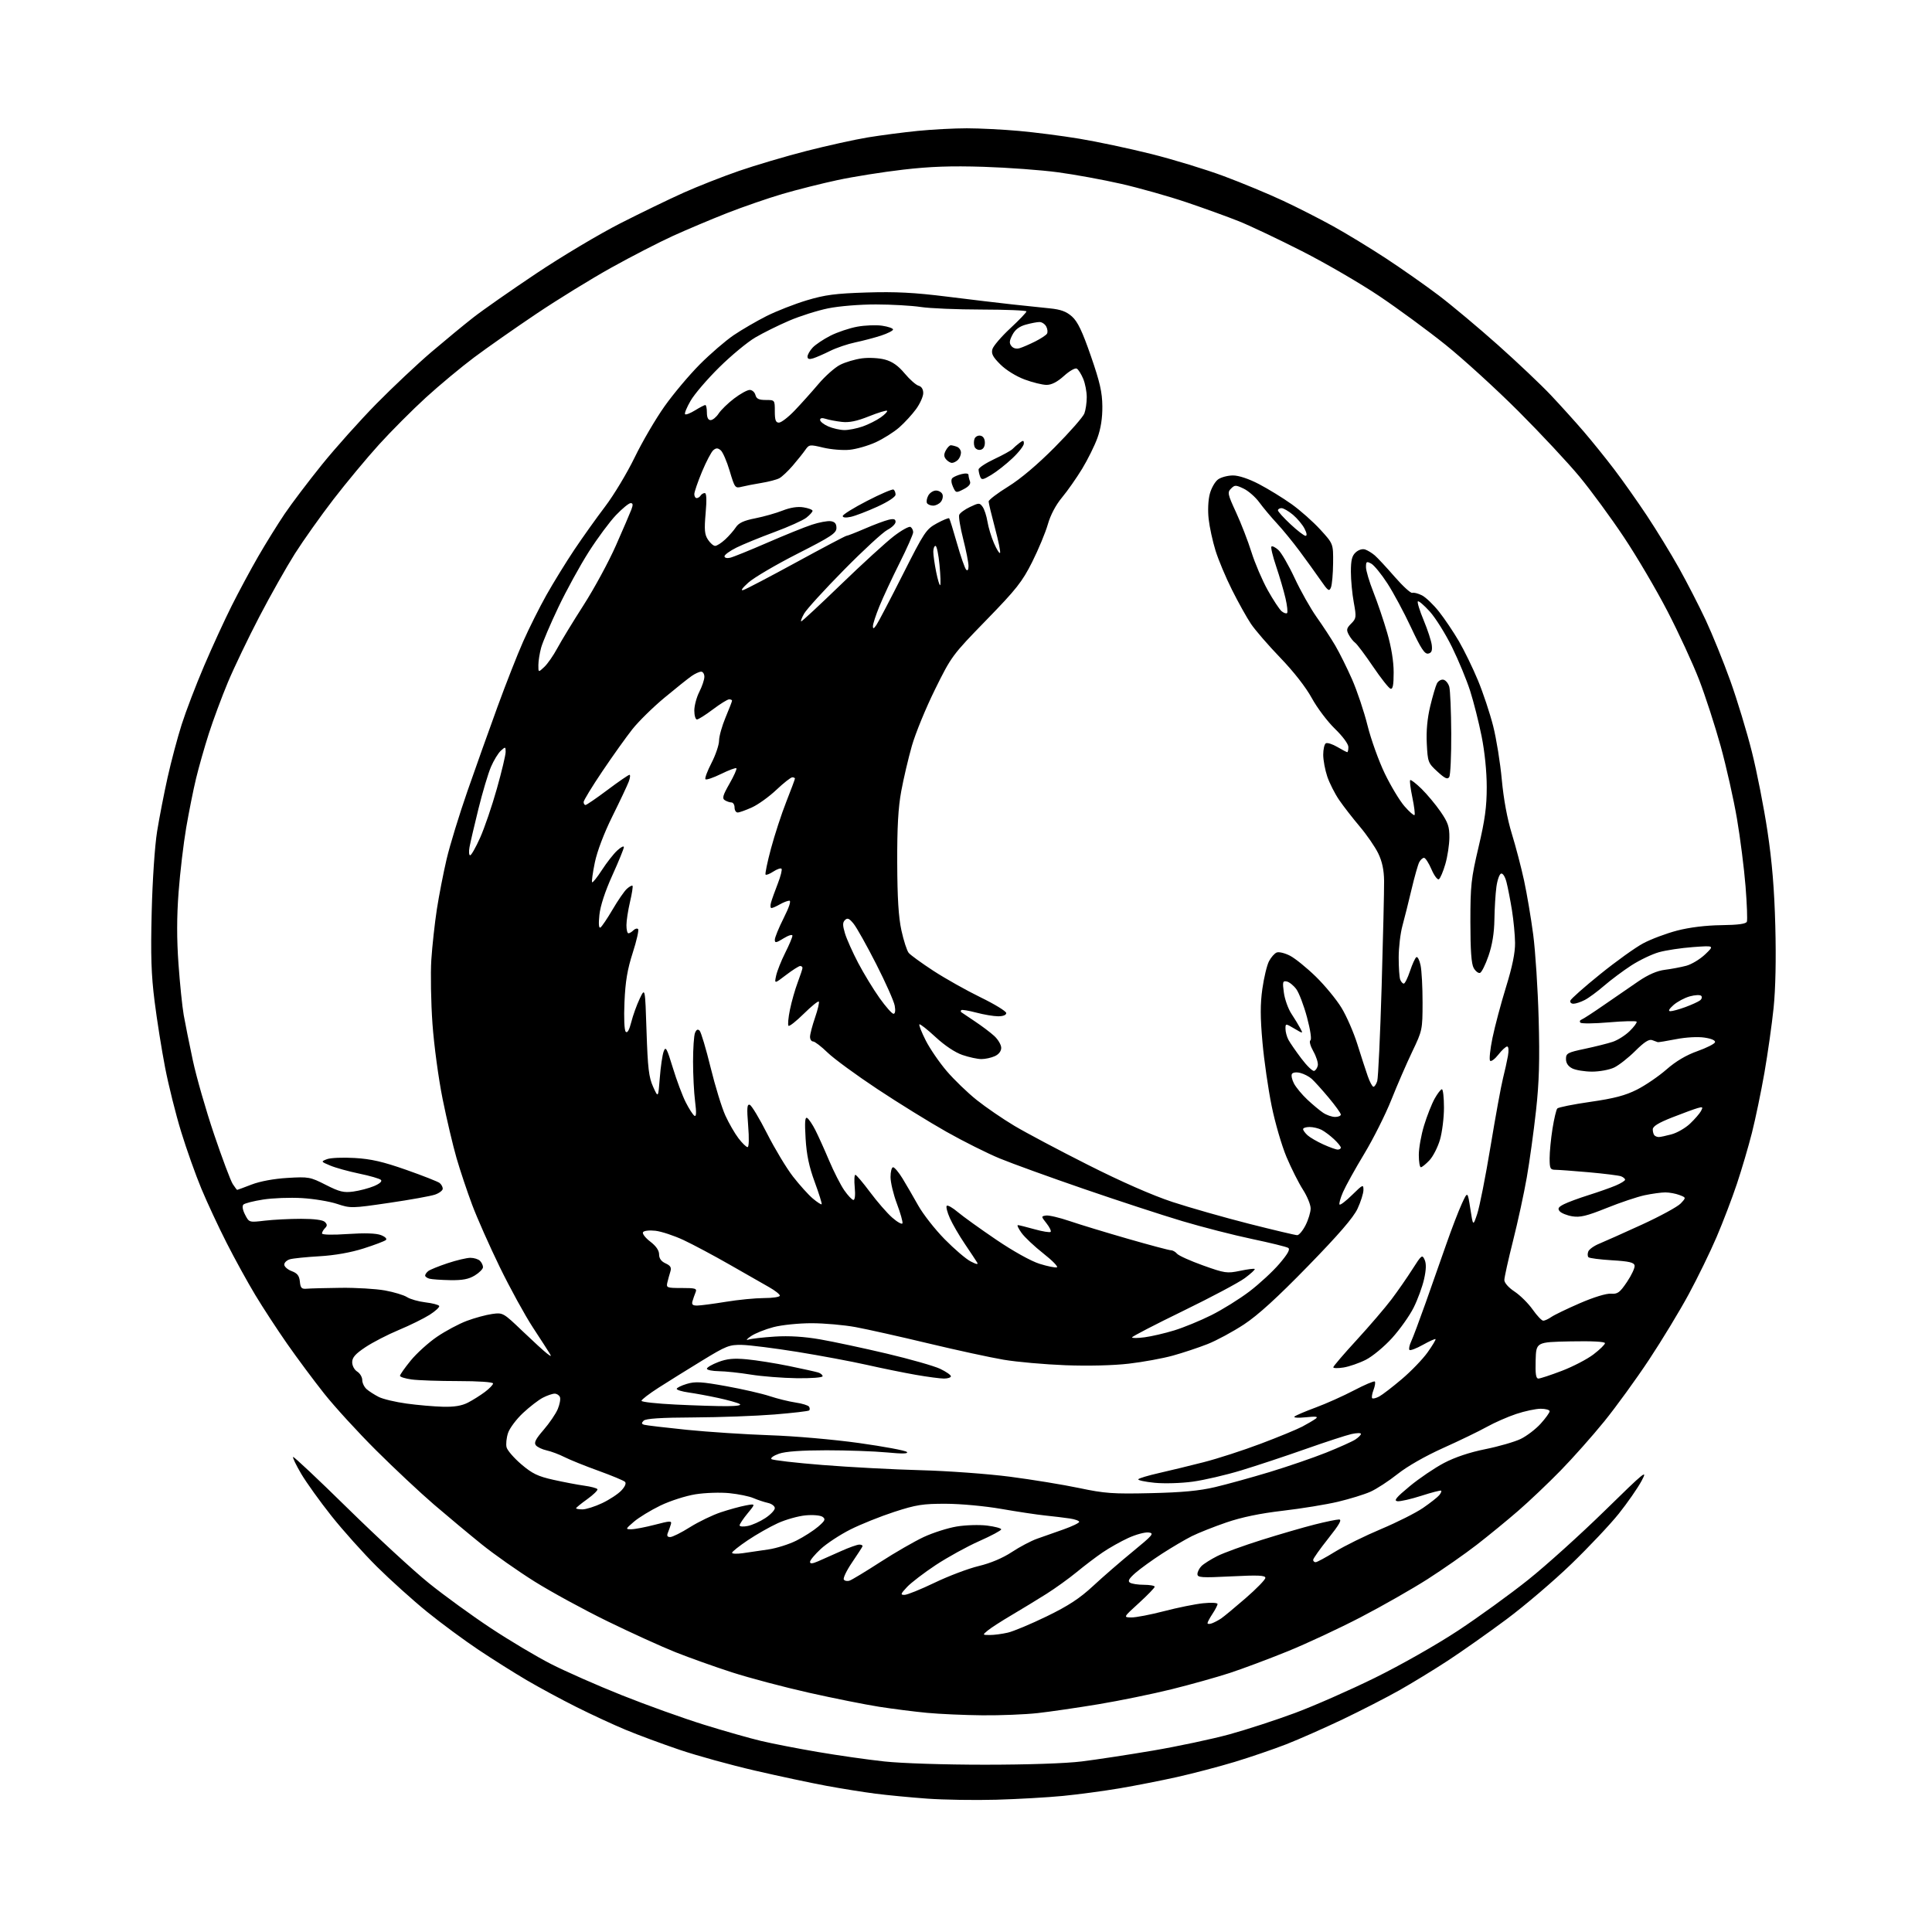 <?xml version="1.0" encoding="UTF-8" standalone="no"?>
<svg 
  version="1.1" 
  xmlns="http://www.w3.org/2000/svg" 
  xmlns:xlink="http://www.w3.org/1999/xlink" 
  xmlns:svg="http://www.w3.org/2000/svg"
  xmlns:rdf="http://www.w3.org/1999/02/22-rdf-syntax-ns#"
  xmlns:cc="http://creativecommons.org/ns#"
  xmlns:dc="http://purl.org/dc/elements/1.1/"
  viewBox="0 0 768 768"
  width="768"
  height="768"
>
<style>svg {background-color: white; }</style>"
<path stroke="none" fill="black" fill-rule="evenodd" d="M396.00,715.42C387.48,715.66 375.10,715.46 368.50,714.98C361.90,714.50 352.68,713.61 348.00,713.01C343.32,712.41 334.55,711.01 328.50,709.89C322.45,708.77 309.68,706.05 300.11,703.84C290.55,701.63 277.05,697.91 270.11,695.56C263.18,693.21 253.54,689.64 248.71,687.63C243.88,685.62 235.04,681.53 229.07,678.53C223.10,675.54 214.23,670.75 209.36,667.89C204.49,665.03 195.88,659.61 190.24,655.84C184.60,652.08 175.40,645.29 169.80,640.75C164.21,636.21 155.22,628.12 149.83,622.78C144.45,617.43 136.32,608.36 131.77,602.63C127.22,596.90 121.82,589.38 119.77,585.92C117.72,582.45 116.25,579.41 116.51,579.16C116.76,578.91 126.54,588.10 138.24,599.60C149.94,611.09 164.46,624.48 170.51,629.35C176.55,634.22 187.57,642.23 195.00,647.14C202.43,652.06 213.22,658.50 219.00,661.45C224.78,664.40 237.46,670.00 247.20,673.88C256.93,677.77 271.56,683.02 279.70,685.55C287.84,688.08 298.10,691.00 302.50,692.04C306.90,693.09 317.02,695.06 325.00,696.42C332.98,697.79 344.90,699.49 351.50,700.20C358.42,700.95 375.35,701.50 391.50,701.50C408.39,701.50 423.67,700.99 430.00,700.20C435.77,699.49 448.55,697.54 458.40,695.87C468.24,694.19 481.86,691.30 488.67,689.44C495.47,687.57 507.22,683.75 514.77,680.94C522.32,678.13 536.61,671.85 546.52,666.97C556.76,661.93 571.00,653.85 579.52,648.24C587.76,642.81 600.34,633.70 607.47,628.00C614.60,622.31 628.28,609.96 637.88,600.57C653.98,584.81 655.11,583.90 652.53,588.71C650.99,591.57 646.91,597.43 643.48,601.73C640.04,606.03 631.56,615.01 624.64,621.70C617.72,628.39 606.09,638.31 598.78,643.75C591.48,649.18 580.99,656.57 575.48,660.17C569.97,663.77 561.29,669.07 556.19,671.95C551.09,674.82 540.97,680.01 533.71,683.48C526.44,686.94 516.37,691.39 511.32,693.37C506.26,695.34 497.04,698.49 490.82,700.38C484.59,702.26 474.31,704.96 467.98,706.38C461.64,707.80 451.29,709.83 444.98,710.90C438.66,711.97 428.55,713.32 422.50,713.91C416.45,714.50 404.52,715.18 396.00,715.42zM390.50,681.86C383.35,681.79 373.45,681.35 368.50,680.88C363.55,680.41 355.00,679.33 349.50,678.47C344.00,677.61 331.40,675.09 321.50,672.87C311.60,670.64 297.88,667.01 291.00,664.79C284.12,662.57 274.00,658.96 268.50,656.77C263.00,654.58 250.85,649.05 241.50,644.49C232.15,639.93 219.10,632.81 212.50,628.68C205.90,624.54 196.45,617.90 191.50,613.91C186.55,609.92 178.01,602.80 172.51,598.08C167.02,593.36 156.65,583.65 149.48,576.50C142.30,569.35 133.04,559.23 128.89,554.00C124.74,548.77 118.10,539.85 114.14,534.17C110.18,528.49 104.48,519.77 101.49,514.80C98.49,509.83 93.37,500.53 90.12,494.13C86.86,487.73 82.33,478.00 80.04,472.50C77.75,467.00 74.13,456.82 72.00,449.87C69.86,442.92 67.00,431.44 65.63,424.37C64.26,417.29 62.38,405.44 61.45,398.03C60.11,387.43 59.87,379.85 60.30,362.53C60.61,349.87 61.53,336.24 62.45,330.50C63.34,325.00 65.22,315.32 66.63,309.00C68.04,302.68 70.55,293.23 72.22,288.00C73.88,282.77 77.89,272.29 81.13,264.71C84.37,257.12 89.32,246.35 92.12,240.77C94.92,235.19 99.65,226.39 102.64,221.21C105.63,216.03 110.36,208.42 113.14,204.29C115.92,200.17 122.62,191.33 128.01,184.65C133.41,177.97 143.15,167.09 149.66,160.47C156.17,153.86 166.00,144.61 171.50,139.92C177.00,135.24 184.49,129.06 188.15,126.20C191.81,123.33 203.06,115.47 213.15,108.72C223.24,101.97 238.25,93.02 246.50,88.82C254.75,84.62 266.11,79.12 271.74,76.60C277.37,74.08 287.27,70.18 293.74,67.95C300.21,65.71 312.25,62.15 320.50,60.03C328.75,57.92 339.77,55.48 345.00,54.62C350.23,53.76 359.16,52.60 364.86,52.03C370.55,51.46 379.33,51.00 384.36,51.00C389.39,51.01 398.68,51.47 405.00,52.04C411.32,52.60 422.12,53.99 429.00,55.13C435.88,56.26 448.70,58.98 457.50,61.17C466.30,63.37 479.37,67.36 486.54,70.04C493.72,72.71 504.29,77.11 510.04,79.80C515.80,82.49 524.77,87.06 530.00,89.96C535.23,92.85 544.63,98.58 550.90,102.68C557.16,106.79 566.61,113.42 571.90,117.42C577.18,121.43 587.80,130.32 595.50,137.19C603.20,144.05 612.65,153.01 616.50,157.09C620.35,161.17 626.21,167.66 629.53,171.52C632.85,175.38 638.31,182.15 641.67,186.57C645.03,190.98 650.90,199.30 654.72,205.05C658.53,210.80 664.26,220.16 667.44,225.85C670.62,231.54 675.39,240.83 678.05,246.50C680.70,252.18 685.11,263.05 687.84,270.66C690.57,278.27 694.42,290.97 696.40,298.87C698.39,306.77 701.17,320.95 702.59,330.37C704.42,342.55 705.33,353.45 705.71,368.09C706.06,381.16 705.81,393.04 705.04,400.59C704.37,407.14 702.72,418.76 701.39,426.41C700.05,434.06 697.81,444.82 696.42,450.31C695.03,455.81 692.33,464.96 690.43,470.64C688.53,476.33 684.91,485.81 682.38,491.72C679.86,497.62 674.87,507.86 671.29,514.48C667.72,521.09 660.62,532.80 655.52,540.50C650.42,548.20 642.42,559.23 637.74,565.00C633.06,570.77 625.24,579.58 620.36,584.57C615.49,589.56 607.90,596.77 603.50,600.58C599.10,604.40 591.67,610.48 587.00,614.10C582.33,617.72 573.54,623.85 567.48,627.73C561.42,631.60 549.50,638.40 540.98,642.83C532.47,647.26 519.36,653.38 511.86,656.42C504.35,659.47 494.00,663.34 488.86,665.03C483.71,666.71 473.29,669.63 465.71,671.51C458.12,673.39 445.07,676.06 436.71,677.45C428.34,678.84 417.45,680.43 412.50,680.98C407.55,681.53 397.65,681.93 390.50,681.86zM393.50,649.94C395.15,649.95 398.36,649.52 400.62,649.00C402.89,648.48 409.86,645.55 416.12,642.51C424.73,638.32 429.21,635.38 434.50,630.47C438.35,626.89 445.47,620.71 450.33,616.74C458.34,610.17 458.92,609.47 456.57,609.18C455.14,609.01 451.52,609.99 448.52,611.36C445.52,612.74 440.91,615.33 438.28,617.13C435.65,618.92 431.02,622.44 427.98,624.95C424.94,627.45 419.54,631.34 415.98,633.59C412.42,635.84 406.18,639.64 402.13,642.03C398.07,644.42 393.80,647.18 392.63,648.16C390.50,649.93 390.50,649.93 393.50,649.94zM481.75,645.30C482.71,644.95 484.37,644.08 485.43,643.36C486.50,642.64 490.89,639.00 495.18,635.28C499.48,631.55 503.00,627.93 503.00,627.23C503.00,626.22 500.14,626.09 489.50,626.63C477.57,627.23 476.00,627.12 476.00,625.72C476.00,624.85 476.72,623.42 477.61,622.53C478.50,621.65 481.31,619.87 483.86,618.58C486.41,617.29 494.38,614.39 501.57,612.13C508.76,609.87 518.21,607.13 522.57,606.03C526.93,604.93 531.29,604.02 532.26,604.02C533.56,604.00 532.46,605.97 528.01,611.57C524.71,615.73 522.00,619.55 522.00,620.07C522.00,620.58 522.44,621.00 522.98,621.00C523.52,621.00 527.01,619.12 530.73,616.82C534.45,614.53 542.67,610.48 549.00,607.82C555.32,605.16 562.84,601.38 565.70,599.41C568.56,597.44 571.44,595.18 572.09,594.39C572.75,593.60 573.11,592.78 572.89,592.57C572.68,592.35 569.12,593.27 565.00,594.60C560.88,595.92 556.60,596.90 555.50,596.76C553.93,596.56 554.98,595.27 560.37,590.81C564.15,587.68 570.29,583.52 574.01,581.56C578.38,579.27 584.22,577.31 590.46,576.06C595.78,574.99 602.10,573.16 604.51,572.00C606.91,570.83 610.48,568.11 612.44,565.94C614.40,563.77 616.00,561.55 616.00,561.00C616.00,560.45 614.41,560.00 612.47,560.00C610.53,560.00 606.14,560.93 602.72,562.07C599.30,563.21 594.03,565.53 591.01,567.22C587.98,568.91 580.21,572.67 573.73,575.58C566.61,578.78 559.42,582.88 555.56,585.95C552.04,588.75 547.17,591.92 544.72,593.01C542.28,594.09 536.49,595.87 531.86,596.97C527.23,598.07 517.38,599.68 509.97,600.54C500.88,601.60 493.57,603.12 487.50,605.20C482.55,606.90 476.37,609.35 473.77,610.65C471.17,611.95 465.85,615.08 461.95,617.60C458.04,620.13 453.28,623.57 451.36,625.25C448.76,627.54 448.21,628.52 449.19,629.14C449.91,629.60 452.41,629.98 454.75,629.98C457.09,629.99 459.00,630.34 459.01,630.75C459.01,631.16 456.20,634.07 452.76,637.21C446.50,642.91 446.50,642.91 449.74,642.96C451.52,642.98 457.37,641.86 462.74,640.46C468.11,639.06 475.09,637.65 478.25,637.32C481.41,636.99 484.00,637.12 483.99,637.61C483.99,638.10 483.09,639.85 482.00,641.50C480.91,643.15 480.01,644.82 480.01,645.22C480.00,645.61 480.79,645.65 481.75,645.30zM359.56,633.99C360.63,633.98 366.01,631.80 371.53,629.15C377.05,626.49 384.92,623.52 389.03,622.53C393.78,621.39 398.59,619.36 402.23,616.96C405.38,614.88 409.88,612.51 412.23,611.68C414.58,610.85 419.31,609.18 422.75,607.97C426.19,606.75 429.00,605.40 429.00,604.97C429.00,604.53 427.31,603.92 425.25,603.62C423.19,603.31 418.80,602.78 415.50,602.44C412.20,602.10 404.32,600.91 398.00,599.81C391.52,598.68 381.91,597.79 376.00,597.77C366.83,597.75 364.23,598.16 355.50,600.99C350.00,602.78 342.12,605.94 338.00,608.02C333.88,610.10 328.59,613.58 326.25,615.75C323.91,617.92 322.00,620.22 322.00,620.86C322.00,621.70 322.91,621.63 325.25,620.62C327.04,619.85 331.10,618.04 334.28,616.61C337.46,615.17 340.76,614.00 341.61,614.00C342.47,614.00 343.02,614.34 342.83,614.75C342.65,615.16 340.77,618.06 338.65,621.19C336.53,624.31 335.09,627.33 335.43,627.89C335.78,628.45 336.84,628.64 337.78,628.30C338.73,627.96 344.23,624.63 350.00,620.90C355.77,617.17 363.50,612.72 367.17,611.00C370.84,609.29 376.75,607.40 380.31,606.81C383.87,606.22 389.30,606.06 392.39,606.44C395.47,606.83 398.00,607.50 398.00,607.94C398.00,608.38 394.06,610.49 389.25,612.62C384.44,614.75 376.68,619.03 372.00,622.11C367.33,625.20 362.18,629.14 360.56,630.86C357.98,633.62 357.86,634.00 359.56,633.99zM295.25,617.42C297.59,617.09 302.17,616.42 305.43,615.93C308.70,615.45 313.74,613.85 316.64,612.38C319.54,610.92 323.40,608.44 325.21,606.89C327.99,604.49 328.27,603.89 327.00,602.98C326.15,602.37 323.22,602.11 320.25,602.38C317.36,602.64 312.41,604.03 309.25,605.46C306.09,606.90 300.69,609.96 297.25,612.28C293.81,614.59 291.00,616.83 291.00,617.25C291.00,617.68 292.91,617.75 295.25,617.42zM266.42,611.00C267.31,611.00 270.85,609.24 274.27,607.08C277.70,604.93 283.20,602.27 286.50,601.17C289.80,600.07 294.28,598.84 296.44,598.44C300.39,597.70 300.39,597.70 297.19,601.58C295.44,603.71 294.00,605.86 294.00,606.35C294.00,606.85 295.46,606.96 297.23,606.60C299.01,606.25 302.16,604.83 304.23,603.46C306.31,602.09 308.00,600.31 308.00,599.50C308.00,598.70 306.76,597.76 305.25,597.43C303.74,597.09 301.15,596.23 299.50,595.52C297.85,594.80 293.56,593.92 289.98,593.56C286.38,593.19 280.33,593.39 276.48,594.00C272.60,594.62 266.39,596.61 262.50,598.49C258.65,600.36 253.93,603.24 252.00,604.90C248.58,607.85 248.56,607.92 251.00,607.90C252.38,607.89 256.57,607.08 260.32,606.11C266.44,604.51 267.10,604.49 266.69,605.91C266.43,606.79 265.90,608.29 265.51,609.25C264.99,610.50 265.26,611.00 266.42,611.00zM231.56,600.00C232.97,600.00 236.49,598.88 239.37,597.52C242.26,596.15 245.69,593.90 247.00,592.50C248.47,590.94 249.02,589.62 248.44,589.05C247.92,588.54 243.18,586.57 237.90,584.66C232.63,582.76 226.55,580.31 224.40,579.22C222.26,578.13 219.07,576.94 217.32,576.56C215.57,576.18 213.64,575.27 213.03,574.54C212.18,573.51 212.89,572.09 216.11,568.37C218.41,565.71 220.93,562.01 221.71,560.15C222.49,558.29 222.89,556.14 222.59,555.38C222.30,554.62 221.35,554.00 220.48,554.00C219.61,554.00 217.50,554.72 215.79,555.61C214.08,556.49 210.53,559.23 207.89,561.70C205.25,564.17 202.58,567.74 201.95,569.65C201.32,571.55 201.06,574.11 201.37,575.33C201.68,576.55 204.31,579.59 207.21,582.07C211.59,585.80 213.79,586.87 220.00,588.25C224.12,589.17 229.64,590.22 232.26,590.58C234.88,590.94 237.23,591.56 237.48,591.97C237.73,592.37 235.93,594.15 233.47,595.92C231.01,597.68 229.00,599.32 229.00,599.56C229.00,599.80 230.15,600.00 231.56,600.00zM457.50,593.55C469.89,593.27 476.80,592.62 483.00,591.15C487.68,590.05 497.40,587.36 504.62,585.18C511.84,582.99 521.96,579.52 527.12,577.46C532.28,575.39 537.51,573.05 538.75,572.24C539.99,571.43 541.00,570.42 541.00,569.99C541.00,569.56 539.30,569.60 537.21,570.06C535.13,570.53 526.92,573.21 518.96,576.02C511.01,578.83 499.52,582.64 493.43,584.49C487.34,586.34 478.66,588.36 474.13,588.98C469.53,589.61 462.83,589.81 458.96,589.43C455.16,589.05 452.24,588.42 452.48,588.03C452.72,587.64 456.43,586.53 460.71,585.56C464.99,584.59 473.00,582.65 478.49,581.24C483.99,579.84 494.20,576.53 501.18,573.89C508.17,571.26 515.59,568.20 517.69,567.09C519.79,565.98 522.17,564.57 523.00,563.96C524.14,563.10 523.21,562.97 519.08,563.39C516.09,563.70 514.07,563.57 514.58,563.11C515.08,562.65 518.88,561.03 523.00,559.51C527.12,557.99 533.98,554.92 538.23,552.69C542.49,550.46 546.21,548.88 546.51,549.18C546.81,549.48 546.58,550.97 546.00,552.50C545.42,554.03 545.18,555.52 545.47,555.81C545.76,556.10 547.01,555.79 548.25,555.13C549.49,554.47 553.54,551.36 557.25,548.21C560.96,545.07 565.57,540.28 567.49,537.58C569.42,534.87 570.84,532.50 570.65,532.31C570.46,532.13 568.19,533.15 565.60,534.60C563.01,536.05 560.62,536.95 560.29,536.62C559.95,536.28 560.25,534.77 560.96,533.25C561.67,531.74 564.24,524.88 566.68,518.00C569.12,511.12 572.84,500.55 574.95,494.50C577.06,488.45 579.83,481.25 581.10,478.50C583.40,473.50 583.40,473.50 584.48,480.50C585.56,487.50 585.56,487.50 587.23,482.50C588.15,479.75 590.53,467.71 592.51,455.74C594.49,443.77 596.71,431.62 597.44,428.74C598.17,425.86 599.06,421.81 599.43,419.75C599.82,417.53 599.69,416.00 599.12,416.00C598.58,416.00 597.01,417.45 595.63,419.22C594.24,420.99 592.76,422.09 592.34,421.67C591.92,421.25 592.34,417.16 593.28,412.60C594.22,408.03 596.64,398.94 598.66,392.39C601.18,384.25 602.31,378.70 602.26,374.79C602.23,371.65 601.66,365.80 601.02,361.79C600.37,357.78 599.40,352.78 598.86,350.69C598.30,348.48 597.39,347.04 596.69,347.27C596.04,347.48 595.20,349.87 594.84,352.58C594.47,355.29 594.12,361.10 594.05,365.50C593.97,370.88 593.20,375.61 591.71,379.94C590.50,383.48 588.97,386.54 588.32,386.75C587.67,386.95 586.54,386.08 585.82,384.81C584.89,383.17 584.51,377.87 584.50,366.50C584.50,351.94 584.79,349.26 587.75,336.71C590.29,325.95 591.00,320.72 591.00,312.87C591.00,306.74 590.20,298.85 588.96,292.66C587.84,287.07 585.79,278.97 584.41,274.65C583.03,270.33 579.79,262.49 577.20,257.23C574.62,251.97 570.63,245.60 568.35,243.08C566.06,240.56 563.94,238.75 563.62,239.06C563.30,239.37 564.34,242.75 565.93,246.56C567.52,250.38 568.98,254.84 569.16,256.48C569.41,258.71 569.05,259.55 567.72,259.81C566.33,260.08 564.85,257.83 560.91,249.42C558.15,243.51 553.92,235.63 551.51,231.91C549.10,228.19 546.20,224.64 545.07,224.04C543.23,223.05 543.00,223.21 543.00,225.44C543.00,226.82 544.32,231.28 545.94,235.35C547.55,239.41 550.03,246.72 551.44,251.58C553.08,257.25 554.00,262.88 554.00,267.29C554.00,272.33 553.67,274.06 552.75,273.77C552.06,273.56 548.93,269.59 545.79,264.96C542.65,260.32 539.46,256.07 538.70,255.51C537.94,254.96 536.79,253.50 536.14,252.27C535.13,250.38 535.28,249.72 537.12,247.88C539.16,245.84 539.22,245.34 538.15,239.49C537.52,236.07 537.00,230.58 537.00,227.29C537.00,222.65 537.43,220.92 538.93,219.56C540.07,218.54 541.60,218.07 542.68,218.44C543.68,218.78 545.40,219.83 546.50,220.78C547.60,221.73 551.16,225.55 554.40,229.28C557.65,233.01 560.80,235.89 561.40,235.67C562.01,235.45 563.74,235.90 565.25,236.66C566.75,237.42 569.81,240.34 572.03,243.15C574.25,245.96 577.81,251.25 579.94,254.90C582.07,258.55 585.48,265.56 587.52,270.48C589.56,275.40 592.27,283.55 593.55,288.59C594.83,293.63 596.38,303.24 596.99,309.95C597.71,317.71 599.15,325.49 600.96,331.38C602.53,336.47 604.73,344.88 605.85,350.07C606.97,355.26 608.60,364.90 609.47,371.50C610.34,378.10 611.32,393.18 611.64,405.00C612.09,421.48 611.85,430.00 610.59,441.50C609.68,449.75 608.04,461.68 606.93,468.00C605.83,474.32 603.37,485.67 601.46,493.22C599.56,500.77 598.00,507.79 598.00,508.84C598.00,509.95 599.68,511.85 602.06,513.42C604.29,514.90 607.53,518.11 609.25,520.55C610.97,523.00 612.87,525.00 613.47,525.00C614.07,525.00 615.50,524.34 616.65,523.54C617.80,522.73 622.91,520.26 628.01,518.05C633.52,515.66 638.52,514.13 640.35,514.26C643.03,514.47 643.87,513.86 646.76,509.58C648.58,506.87 649.95,503.94 649.78,503.08C649.54,501.84 647.64,501.39 640.80,500.98C636.03,500.69 631.82,500.15 631.44,499.77C631.06,499.39 631.03,498.37 631.36,497.50C631.70,496.62 633.67,495.22 635.74,494.38C637.81,493.53 645.44,490.12 652.69,486.80C659.95,483.47 666.88,479.69 668.09,478.41C670.29,476.06 670.29,476.06 667.58,475.03C666.09,474.46 663.57,474.00 661.98,474.00C660.40,474.00 656.71,474.51 653.80,475.12C650.88,475.74 644.07,478.02 638.67,480.20C630.70,483.40 628.10,484.02 624.97,483.50C622.85,483.14 620.61,482.23 619.99,481.48C619.10,480.42 619.47,479.82 621.68,478.70C623.23,477.91 627.65,476.28 631.50,475.07C635.35,473.86 640.19,472.15 642.25,471.28C644.31,470.41 646.00,469.36 646.00,468.96C646.00,468.55 645.28,467.94 644.41,467.60C643.53,467.27 637.80,466.55 631.66,466.00C625.52,465.46 619.49,465.01 618.25,465.01C616.25,465.00 616.00,464.50 616.00,460.44C616.00,457.94 616.51,452.65 617.14,448.69C617.77,444.74 618.63,441.12 619.05,440.64C619.47,440.17 625.40,438.98 632.22,438.00C641.68,436.64 646.08,435.48 650.72,433.14C654.06,431.45 659.34,427.85 662.44,425.14C666.17,421.87 670.30,419.42 674.71,417.86C678.37,416.56 681.53,414.97 681.74,414.32C681.97,413.59 680.38,412.88 677.56,412.46C674.90,412.06 670.19,412.32 666.25,413.09C662.54,413.81 659.27,414.35 659.00,414.28C658.73,414.21 657.72,413.84 656.77,413.47C655.52,412.99 653.63,414.20 650.03,417.78C647.28,420.52 643.49,423.49 641.61,424.38C639.73,425.27 635.79,425.99 632.85,425.99C629.91,425.98 626.38,425.40 625.00,424.71C623.35,423.87 622.50,422.60 622.50,420.97C622.50,418.71 623.12,418.37 630.00,416.92C634.12,416.05 639.11,414.80 641.08,414.14C643.05,413.49 646.09,411.57 647.82,409.87C649.56,408.17 650.80,406.49 650.58,406.13C650.36,405.78 645.41,405.90 639.58,406.40C633.75,406.90 628.65,406.96 628.24,406.52C627.83,406.08 628.03,405.54 628.68,405.30C629.33,405.07 633.38,402.44 637.68,399.45C641.98,396.47 648.12,392.24 651.33,390.06C655.23,387.41 658.70,385.90 661.83,385.51C664.40,385.19 668.23,384.46 670.34,383.90C672.45,383.33 675.82,381.29 677.84,379.36C681.50,375.86 681.50,375.86 673.00,376.48C668.33,376.82 662.23,377.74 659.45,378.52C656.68,379.30 651.73,381.67 648.45,383.79C645.18,385.92 640.33,389.54 637.67,391.84C635.02,394.14 631.55,396.70 629.97,397.51C628.39,398.33 626.36,399.00 625.47,399.00C624.57,399.00 624.02,398.44 624.24,397.75C624.47,397.06 629.79,392.34 636.08,387.27C642.36,382.19 650.06,376.66 653.19,374.99C656.31,373.32 662.39,371.04 666.69,369.92C671.62,368.64 678.08,367.85 684.21,367.77C691.00,367.68 694.07,367.26 694.41,366.38C694.67,365.68 694.44,359.35 693.88,352.31C693.32,345.26 691.79,333.20 690.48,325.50C689.17,317.80 686.26,304.85 684.02,296.71C681.77,288.58 677.90,276.65 675.42,270.21C672.93,263.77 667.28,251.53 662.86,243.00C658.45,234.47 650.64,221.20 645.50,213.50C640.37,205.80 632.45,195.00 627.90,189.50C623.35,184.00 612.40,172.28 603.57,163.45C594.73,154.62 581.73,142.76 574.67,137.09C567.62,131.43 555.69,122.67 548.17,117.62C540.65,112.58 526.85,104.56 517.50,99.81C508.15,95.06 496.90,89.73 492.50,87.96C488.10,86.20 478.73,82.81 471.67,80.42C464.62,78.04 452.92,74.74 445.67,73.08C438.43,71.43 427.10,69.36 420.50,68.48C413.90,67.59 400.62,66.62 391.00,66.31C377.98,65.90 369.79,66.19 359.00,67.44C351.02,68.36 339.32,70.22 333.00,71.57C326.68,72.92 316.77,75.42 311.00,77.11C305.23,78.81 295.32,82.23 289.00,84.71C282.68,87.20 273.00,91.28 267.50,93.78C262.00,96.29 251.00,101.95 243.05,106.37C235.10,110.79 221.65,119.07 213.17,124.77C204.68,130.47 193.56,138.27 188.45,142.09C183.35,145.91 174.74,153.07 169.33,158.00C163.93,162.93 155.52,171.36 150.65,176.73C145.78,182.10 137.64,191.90 132.55,198.50C127.47,205.10 120.57,214.83 117.21,220.12C113.86,225.42 107.51,236.67 103.10,245.13C98.69,253.59 93.07,265.31 90.61,271.17C88.16,277.04 84.73,286.25 83.00,291.65C81.27,297.05 78.99,305.07 77.93,309.48C76.86,313.89 75.11,322.68 74.02,329.00C72.94,335.32 71.57,346.87 70.99,354.67C70.25,364.47 70.24,373.24 70.95,383.17C71.51,391.05 72.45,400.20 73.03,403.50C73.61,406.80 75.24,414.90 76.65,421.50C78.06,428.10 81.86,441.34 85.10,450.92C88.34,460.50 91.68,469.38 92.52,470.67C93.36,471.95 94.15,473.00 94.27,473.00C94.40,473.00 96.97,472.05 100.00,470.88C103.38,469.58 108.88,468.56 114.27,468.24C122.69,467.74 123.30,467.85 129.50,471.00C134.98,473.78 136.64,474.18 140.46,473.66C142.93,473.32 146.62,472.35 148.66,471.50C150.92,470.55 151.99,469.60 151.43,469.03C150.92,468.53 147.04,467.40 142.80,466.53C138.57,465.65 133.39,464.22 131.30,463.34C127.51,461.75 127.51,461.74 130.00,460.78C131.38,460.25 136.32,460.04 141.00,460.32C147.54,460.70 152.27,461.80 161.50,465.04C168.10,467.36 174.06,469.71 174.75,470.25C175.44,470.80 176.00,471.82 176.00,472.52C176.00,473.23 174.62,474.28 172.94,474.87C171.25,475.46 163.04,476.94 154.68,478.16C139.79,480.35 139.38,480.35 133.99,478.57C130.97,477.57 124.67,476.53 120.00,476.26C115.33,475.98 108.39,476.24 104.59,476.84C100.79,477.43 97.27,478.33 96.76,478.84C96.19,479.41 96.45,480.97 97.43,482.87C99.03,485.97 99.03,485.97 105.27,485.23C108.70,484.83 115.19,484.50 119.70,484.50C124.93,484.50 128.35,484.95 129.15,485.75C130.12,486.72 130.13,487.27 129.20,488.20C128.54,488.86 128.00,489.81 128.00,490.32C128.00,490.86 132.18,490.96 138.25,490.54C145.00,490.09 149.49,490.23 151.41,490.96C153.08,491.60 153.93,492.43 153.41,492.91C152.91,493.37 148.90,494.89 144.50,496.29C139.40,497.91 133.05,499.03 127.00,499.38C121.78,499.68 116.49,500.22 115.25,500.58C114.01,500.94 113.00,501.89 113.00,502.70C113.00,503.51 114.33,504.68 115.95,505.29C118.20,506.14 118.97,507.12 119.20,509.45C119.45,512.03 119.89,512.47 122.00,512.28C123.38,512.16 129.45,512.00 135.50,511.93C141.55,511.86 149.43,512.33 153.00,512.97C156.57,513.62 160.53,514.81 161.79,515.62C163.06,516.44 166.33,517.37 169.07,517.70C171.82,518.02 174.29,518.66 174.57,519.11C174.85,519.56 173.14,521.15 170.79,522.65C168.43,524.14 162.92,526.86 158.54,528.68C154.15,530.51 148.19,533.58 145.29,535.51C141.27,538.18 140.00,539.62 140.00,541.50C140.00,542.90 140.87,544.53 142.00,545.23C143.10,545.92 144.00,547.43 144.00,548.59C144.00,549.74 144.79,551.38 145.75,552.22C146.71,553.07 148.88,554.45 150.56,555.31C152.24,556.16 157.21,557.34 161.60,557.94C165.99,558.55 172.48,559.11 176.04,559.20C180.57,559.32 183.54,558.83 186.00,557.57C187.93,556.58 190.96,554.67 192.75,553.33C194.54,551.99 196.00,550.47 196.00,549.95C196.00,549.40 190.22,549.00 182.14,549.00C174.52,549.00 166.19,548.71 163.64,548.36C161.09,548.01 159.00,547.36 159.00,546.90C159.00,546.45 160.91,543.73 163.26,540.85C165.60,537.98 170.28,533.74 173.67,531.42C177.05,529.11 182.40,526.25 185.55,525.07C188.70,523.89 193.23,522.66 195.62,522.33C199.92,521.74 200.03,521.80 207.73,529.16C212.00,533.24 216.37,537.24 217.44,538.04C219.15,539.33 219.28,539.32 218.49,538.00C218.00,537.17 215.01,532.54 211.84,527.70C208.68,522.87 202.75,512.06 198.67,503.69C194.60,495.32 189.64,484.16 187.67,478.88C185.69,473.60 182.91,465.28 181.49,460.39C180.07,455.50 177.58,444.94 175.96,436.93C174.31,428.75 172.53,415.60 171.91,406.93C171.31,398.44 171.11,387.00 171.46,381.50C171.82,376.00 172.81,367.00 173.65,361.50C174.50,356.00 176.25,347.00 177.54,341.50C178.83,336.00 182.56,323.85 185.81,314.50C189.07,305.15 194.44,290.07 197.75,281.00C201.06,271.93 205.65,260.23 207.97,255.00C210.28,249.78 214.45,241.45 217.23,236.50C220.02,231.55 225.01,223.45 228.32,218.50C231.64,213.55 237.15,205.82 240.58,201.31C244.00,196.81 249.28,188.03 252.30,181.81C255.32,175.59 260.65,166.47 264.15,161.54C267.64,156.61 273.94,149.12 278.13,144.90C282.33,140.68 288.41,135.44 291.63,133.25C294.86,131.06 300.75,127.64 304.71,125.64C308.68,123.65 315.88,120.83 320.71,119.38C327.98,117.20 332.09,116.66 344.50,116.27C356.04,115.91 363.42,116.29 376.50,117.92C385.85,119.09 397.55,120.48 402.50,121.02C407.45,121.56 414.12,122.26 417.33,122.58C421.70,123.02 423.90,123.83 426.14,125.83C428.40,127.85 430.22,131.66 433.63,141.50C437.23,151.89 438.15,155.91 438.20,161.50C438.25,166.17 437.59,170.36 436.24,174.09C435.13,177.16 432.40,182.67 430.18,186.33C427.96,189.98 424.36,195.12 422.18,197.74C419.69,200.73 417.59,204.71 416.53,208.43C415.60,211.69 412.80,218.42 410.31,223.39C406.35,231.27 404.03,234.21 392.04,246.53C378.57,260.37 378.19,260.88 371.68,274.07C368.03,281.46 363.89,291.55 362.48,296.50C361.07,301.45 359.17,309.55 358.26,314.50C357.05,321.03 356.61,328.85 356.66,343.00C356.71,356.96 357.18,364.59 358.33,369.86C359.22,373.91 360.51,377.92 361.22,378.78C361.92,379.64 366.35,382.85 371.05,385.92C375.76,388.99 384.20,393.73 389.80,396.46C395.41,399.19 400.00,402.00 400.00,402.71C400.00,403.50 398.74,404.00 396.75,403.99C394.96,403.98 391.05,403.32 388.05,402.52C385.05,401.73 382.38,401.28 382.13,401.54C381.88,401.79 381.85,402.15 382.08,402.34C382.31,402.52 384.75,404.17 387.50,405.99C390.25,407.81 393.74,410.44 395.25,411.83C396.76,413.23 398.00,415.34 398.00,416.53C398.00,417.86 397.03,419.12 395.45,419.84C394.05,420.48 391.66,421.00 390.13,421.00C388.60,421.00 385.22,420.27 382.61,419.38C379.69,418.39 375.56,415.64 371.90,412.25C368.62,409.21 365.73,406.94 365.47,407.20C365.21,407.46 366.34,410.33 367.99,413.59C369.63,416.84 373.39,422.32 376.33,425.77C379.27,429.21 384.65,434.40 388.28,437.29C391.91,440.18 398.62,444.78 403.19,447.51C407.76,450.24 420.95,457.24 432.50,463.06C445.77,469.76 458.10,475.17 466.00,477.78C472.88,480.04 486.57,483.94 496.43,486.45C506.29,488.95 514.95,491.00 515.66,491.00C516.38,491.00 517.87,489.22 518.98,487.04C520.09,484.86 521.00,481.86 521.00,480.38C521.00,478.89 519.62,475.52 517.93,472.89C516.24,470.26 513.31,464.43 511.41,459.93C509.52,455.44 506.85,446.30 505.50,439.63C504.14,432.96 502.49,421.57 501.85,414.31C500.96,404.36 500.95,399.15 501.81,393.06C502.44,388.62 503.62,383.70 504.44,382.12C505.26,380.54 506.64,378.97 507.52,378.63C508.40,378.29 510.78,378.87 512.81,379.92C514.84,380.97 519.46,384.71 523.07,388.23C526.68,391.76 531.28,397.34 533.28,400.64C535.29,403.94 538.12,410.44 539.57,415.07C541.02,419.71 542.87,425.41 543.69,427.75C544.50,430.09 545.53,432.00 545.97,432.00C546.41,432.00 547.08,430.99 547.47,429.75C547.86,428.51 548.65,411.52 549.23,392.00C549.80,372.48 550.24,353.66 550.20,350.19C550.15,345.82 549.43,342.46 547.87,339.23C546.63,336.67 543.32,331.86 540.51,328.54C537.71,325.22 534.02,320.48 532.33,318.00C530.63,315.52 528.52,311.35 527.62,308.72C526.73,306.08 526.00,302.17 526.00,300.02C526.00,297.88 526.46,295.83 527.03,295.48C527.60,295.13 529.65,295.78 531.59,296.92C533.53,298.06 535.31,299.00 535.56,299.00C535.80,299.00 536.00,298.07 536.00,296.94C536.00,295.75 533.72,292.66 530.64,289.69C527.69,286.83 523.56,281.35 521.46,277.50C519.12,273.22 514.27,267.00 508.97,261.50C504.20,256.55 498.94,250.47 497.28,248.00C495.62,245.53 492.23,239.45 489.75,234.50C487.26,229.55 484.31,222.50 483.18,218.84C482.04,215.17 480.82,209.54 480.46,206.32C480.07,202.89 480.26,198.74 480.93,196.27C481.55,193.96 483.04,191.38 484.25,190.54C485.46,189.69 488.11,189.00 490.15,189.00C492.43,189.00 496.41,190.33 500.50,192.46C504.15,194.37 509.97,197.94 513.42,200.40C516.87,202.86 522.01,207.42 524.84,210.52C530.00,216.16 530.00,216.16 529.93,223.83C529.89,228.05 529.51,232.40 529.08,233.49C528.39,235.26 527.92,234.93 524.90,230.56C523.03,227.86 519.30,222.69 516.61,219.07C513.93,215.46 509.85,210.47 507.55,208.00C505.25,205.53 502.12,201.78 500.59,199.69C499.05,197.59 496.26,195.14 494.38,194.24C491.23,192.74 490.83,192.74 489.35,194.23C487.86,195.71 488.02,196.46 491.35,203.67C493.34,207.98 496.10,215.10 497.48,219.50C498.86,223.90 501.76,230.68 503.93,234.58C506.10,238.47 508.59,242.24 509.46,242.97C510.33,243.69 511.31,244.02 511.64,243.70C511.96,243.37 511.68,240.72 511.00,237.80C510.33,234.89 508.66,229.20 507.30,225.17C505.94,221.14 505.09,217.58 505.41,217.26C505.73,216.94 506.96,217.54 508.14,218.59C509.33,219.64 512.26,224.69 514.65,229.82C517.04,234.95 520.98,241.92 523.39,245.32C525.81,248.72 529.15,253.82 530.82,256.67C532.48,259.51 535.48,265.54 537.48,270.08C539.47,274.62 542.24,282.87 543.62,288.42C545.00,293.96 548.09,302.55 550.48,307.50C552.87,312.45 556.39,318.30 558.31,320.50C560.23,322.70 562.02,324.27 562.29,324.00C562.57,323.73 562.18,320.59 561.44,317.03C560.70,313.48 560.31,310.36 560.57,310.10C560.83,309.84 562.85,311.40 565.07,313.56C567.28,315.73 570.70,319.82 572.65,322.65C575.61,326.95 576.19,328.65 576.15,332.95C576.13,335.78 575.41,340.53 574.54,343.50C573.68,346.47 572.53,349.17 571.98,349.51C571.43,349.85 570.10,348.07 569.03,345.56C567.95,343.05 566.62,341.00 566.07,341.00C565.52,341.00 564.66,341.79 564.16,342.75C563.66,343.71 562.29,348.55 561.12,353.50C559.95,358.45 558.32,364.96 557.50,367.97C556.67,370.98 556.00,376.68 556.00,380.64C556.00,384.60 556.27,388.55 556.61,389.42C556.94,390.29 557.58,391.00 558.03,391.00C558.47,391.00 559.58,388.76 560.50,386.01C561.41,383.27 562.55,380.78 563.03,380.48C563.51,380.19 564.26,381.64 564.70,383.72C565.14,385.80 565.50,392.45 565.49,398.50C565.48,409.30 565.40,409.66 561.41,418.00C559.17,422.68 555.43,431.29 553.10,437.14C550.77,443.00 545.92,452.67 542.32,458.64C538.71,464.61 534.91,471.48 533.86,473.89C532.81,476.31 532.20,478.53 532.50,478.83C532.80,479.13 535.06,477.40 537.52,474.98C541.75,470.83 542.00,470.72 541.99,473.04C541.98,474.39 540.92,477.75 539.63,480.50C537.98,484.02 532.12,490.80 519.89,503.35C507.70,515.86 500.11,522.78 494.50,526.48C490.10,529.37 483.57,532.90 480.00,534.30C476.43,535.71 470.22,537.77 466.21,538.88C462.20,539.99 454.32,541.43 448.71,542.08C442.53,542.80 432.58,543.04 423.50,542.70C415.25,542.38 404.23,541.40 399.00,540.52C393.77,539.64 380.27,536.71 369.00,534.01C357.73,531.31 344.74,528.40 340.14,527.55C335.54,526.70 327.65,526.00 322.60,526.00C317.54,526.00 310.75,526.69 307.48,527.55C304.21,528.40 300.18,530.01 298.52,531.14C296.82,532.29 296.37,532.90 297.50,532.52C298.60,532.15 303.32,531.61 308.00,531.31C313.68,530.95 319.65,531.32 326.00,532.42C331.23,533.33 343.15,535.87 352.50,538.08C361.85,540.29 371.41,543.02 373.75,544.14C376.09,545.26 378.00,546.59 378.00,547.09C378.00,547.59 376.76,548.00 375.25,548.00C373.74,548.00 368.68,547.33 364.00,546.51C359.32,545.69 350.55,543.91 344.50,542.54C338.45,541.18 326.07,538.87 317.00,537.40C307.93,535.94 298.02,534.69 295.00,534.62C289.91,534.51 288.73,534.97 279.05,540.89C273.30,544.40 265.54,549.23 261.80,551.63C258.06,554.03 255.00,556.37 255.00,556.84C255.00,557.31 261.15,557.98 268.66,558.34C276.17,558.71 285.28,558.99 288.91,558.97C293.07,558.95 294.95,558.62 294.00,558.09C293.18,557.62 289.35,556.55 285.50,555.71C281.65,554.88 276.36,553.90 273.75,553.54C271.14,553.17 269.00,552.53 269.00,552.10C269.00,551.67 270.80,550.78 273.01,550.12C276.39,549.10 278.87,549.25 288.76,551.04C295.22,552.21 302.98,553.99 306.00,555.00C309.02,556.00 313.64,557.14 316.26,557.53C318.88,557.91 321.29,558.66 321.61,559.18C321.94,559.71 321.96,560.37 321.67,560.66C321.38,560.96 315.14,561.68 307.82,562.28C300.49,562.87 286.08,563.40 275.78,563.45C262.68,563.51 256.70,563.90 255.86,564.74C254.93,565.67 254.98,566.03 256.08,566.37C256.86,566.60 264.48,567.50 273.00,568.37C281.52,569.23 296.38,570.20 306.00,570.53C315.90,570.86 331.32,572.21 341.50,573.63C351.40,575.02 359.95,576.61 360.50,577.18C361.19,577.90 358.70,577.95 352.50,577.36C347.55,576.89 336.75,576.51 328.50,576.51C318.55,576.52 312.21,576.98 309.66,577.87C307.54,578.61 306.19,579.57 306.66,580.01C307.12,580.45 316.27,581.51 327.00,582.36C337.73,583.22 355.27,584.15 366.00,584.43C376.73,584.71 392.70,585.88 401.50,587.02C410.30,588.17 422.68,590.19 429.00,591.52C439.20,593.67 442.42,593.90 457.50,593.55zM316.75,547.86C311.11,547.78 302.90,547.14 298.50,546.43C294.10,545.71 288.36,545.10 285.75,545.07C283.14,545.03 281.00,544.59 281.00,544.08C281.00,543.58 283.03,542.39 285.52,541.44C288.98,540.12 291.62,539.86 296.88,540.35C300.64,540.70 308.17,541.90 313.61,543.01C319.05,544.13 324.29,545.29 325.25,545.59C326.21,545.89 327.00,546.55 327.00,547.07C327.00,547.59 322.52,547.94 316.75,547.86zM611.53,548.00C612.24,548.00 616.44,546.62 620.86,544.93C625.27,543.25 630.93,540.30 633.44,538.39C635.95,536.47 638.00,534.47 638.00,533.93C638.00,533.32 632.80,533.05 624.32,533.22C610.65,533.50 610.65,533.50 610.44,540.75C610.28,546.15 610.56,548.00 611.53,548.00zM534.08,543.60C531.84,543.96 530.00,543.92 530.00,543.52C530.00,543.12 534.19,538.22 539.32,532.64C544.44,527.06 550.66,519.80 553.15,516.50C555.64,513.20 559.39,507.80 561.48,504.50C565.08,498.84 565.35,498.63 566.31,500.76C567.01,502.33 566.94,504.69 566.09,508.48C565.42,511.48 563.56,516.57 561.95,519.78C560.35,523.00 556.49,528.43 553.39,531.86C550.29,535.29 545.59,539.19 542.96,540.52C540.32,541.86 536.33,543.24 534.08,543.60zM455.01,531.59C457.77,531.23 463.05,530.00 466.76,528.86C470.47,527.73 477.10,525.01 481.50,522.81C485.90,520.62 492.72,516.37 496.66,513.38C500.60,510.38 505.96,505.43 508.57,502.37C511.94,498.42 512.96,496.59 512.07,496.05C511.39,495.62 504.91,494.03 497.67,492.51C490.43,490.99 477.98,487.80 470.00,485.42C462.02,483.04 444.43,477.29 430.90,472.63C417.37,467.98 402.30,462.52 397.40,460.50C392.51,458.48 382.98,453.72 376.24,449.91C369.50,446.11 357.12,438.46 348.74,432.90C340.36,427.35 331.46,420.83 328.97,418.41C326.47,415.98 323.88,414.00 323.22,414.00C322.55,414.00 322.00,413.17 322.00,412.16C322.00,411.14 322.90,407.69 324.00,404.49C325.10,401.29 325.77,398.43 325.48,398.14C325.19,397.85 322.50,400.04 319.50,403.00C316.50,405.96 313.77,408.11 313.44,407.77C313.10,407.43 313.36,404.54 314.02,401.33C314.68,398.12 316.07,393.25 317.11,390.50C318.15,387.75 319.00,385.16 319.00,384.75C319.00,384.34 318.58,384.00 318.08,384.00C317.57,384.00 315.05,385.60 312.48,387.56C307.81,391.13 307.81,391.13 308.53,387.81C308.93,385.99 310.54,381.93 312.12,378.78C313.71,375.63 315.00,372.56 315.00,371.95C315.00,371.33 313.43,371.81 311.50,373.00C308.52,374.84 308.00,374.93 308.00,373.56C308.00,372.67 309.58,368.81 311.51,364.98C313.72,360.60 314.56,358.01 313.76,358.04C313.07,358.05 311.38,358.71 310.00,359.50C308.62,360.29 307.13,360.95 306.68,360.96C306.23,360.98 306.15,359.99 306.50,358.75C306.85,357.51 308.06,354.12 309.20,351.21C310.33,348.31 310.99,345.66 310.66,345.33C310.33,345.00 308.88,345.50 307.44,346.44C306.00,347.39 304.60,347.94 304.33,347.67C304.06,347.39 305.02,342.75 306.47,337.34C307.92,331.93 310.65,323.56 312.55,318.74C314.45,313.93 316.00,309.76 316.00,309.49C316.00,309.22 315.52,309.00 314.94,309.00C314.36,309.00 311.52,311.23 308.63,313.96C305.75,316.69 301.39,319.83 298.94,320.94C296.50,322.05 293.94,322.97 293.25,322.98C292.56,322.99 292.00,322.10 292.00,321.00C292.00,319.90 291.44,318.99 290.75,318.98C290.06,318.98 288.88,318.57 288.12,318.09C286.99,317.38 287.35,316.14 289.97,311.55C291.76,308.43 292.99,305.66 292.73,305.39C292.46,305.12 289.72,306.14 286.65,307.65C283.57,309.16 280.78,310.11 280.43,309.77C280.09,309.42 281.16,306.52 282.82,303.32C284.47,300.12 285.83,296.10 285.84,294.39C285.85,292.68 287.02,288.53 288.43,285.17C289.84,281.81 291.00,278.82 291.00,278.53C291.00,278.24 290.48,278.00 289.84,278.00C289.20,278.00 286.30,279.80 283.38,282.00C280.47,284.20 277.62,286.00 277.04,286.00C276.47,286.00 276.00,284.41 276.00,282.46C276.00,280.51 276.90,277.16 278.00,275.00C279.10,272.84 280.00,270.16 280.00,269.04C280.00,267.92 279.43,267.00 278.72,267.00C278.02,267.00 276.33,267.76 274.97,268.70C273.61,269.63 268.76,273.51 264.18,277.31C259.60,281.11 253.85,286.76 251.39,289.86C248.94,292.96 243.57,300.48 239.47,306.57C235.36,312.66 232.00,318.17 232.00,318.82C232.00,319.47 232.34,320.00 232.75,320.00C233.16,320.00 237.10,317.30 241.50,314.00C245.90,310.70 249.83,308.00 250.23,308.00C250.62,308.00 250.49,309.24 249.92,310.75C249.35,312.26 246.43,318.45 243.43,324.50C240.11,331.21 237.38,338.38 236.45,342.88C235.61,346.93 235.13,350.46 235.38,350.71C235.63,350.96 237.38,348.77 239.28,345.83C241.18,342.90 243.91,339.41 245.36,338.08C246.81,336.74 248.00,336.14 248.00,336.74C248.00,337.34 245.94,342.39 243.42,347.95C240.53,354.34 238.63,360.14 238.27,363.69C237.89,367.34 238.04,369.09 238.69,368.69C239.24,368.35 241.41,365.13 243.52,361.54C245.62,357.95 248.16,354.26 249.17,353.34C250.18,352.43 251.20,351.87 251.43,352.10C251.66,352.33 251.22,355.21 250.44,358.51C249.67,361.80 249.02,365.96 249.02,367.75C249.01,369.54 249.36,371.00 249.80,371.00C250.24,371.00 251.13,370.47 251.78,369.82C252.43,369.17 253.27,368.94 253.65,369.32C254.03,369.69 253.07,373.94 251.52,378.75C249.39,385.37 248.59,390.14 248.24,398.34C247.96,404.73 248.17,409.57 248.75,410.15C249.39,410.79 250.15,409.45 250.94,406.31C251.60,403.67 253.11,399.48 254.29,397.00C256.44,392.50 256.44,392.50 257.01,410.00C257.49,424.64 257.92,428.24 259.62,432.00C261.65,436.50 261.65,436.50 262.28,428.47C262.62,424.05 263.31,419.32 263.82,417.97C264.62,415.80 265.06,416.59 267.47,424.49C268.98,429.44 271.28,435.59 272.59,438.17C273.89,440.75 275.45,443.16 276.04,443.53C276.80,444.00 276.88,442.32 276.31,437.85C275.86,434.36 275.50,427.23 275.50,422.00C275.50,416.77 275.85,411.64 276.28,410.58C276.82,409.26 277.39,408.99 278.10,409.70C278.68,410.28 280.64,416.85 282.47,424.32C284.30,431.78 286.94,440.38 288.34,443.43C289.73,446.48 292.08,450.55 293.56,452.49C295.03,454.42 296.66,456.00 297.17,456.00C297.73,456.00 297.82,452.55 297.40,447.37C296.84,440.39 296.96,438.82 298.04,439.18C298.77,439.42 301.87,444.57 304.93,450.61C308.00,456.65 312.62,464.34 315.22,467.69C317.82,471.03 321.36,474.97 323.10,476.43C324.83,477.89 326.42,478.92 326.62,478.71C326.82,478.51 325.59,474.56 323.88,469.92C321.62,463.78 320.63,459.09 320.24,452.60C319.84,445.98 320.00,443.88 320.87,444.42C321.51,444.81 322.97,446.97 324.11,449.22C325.25,451.46 327.71,456.90 329.57,461.31C331.43,465.71 334.15,471.05 335.61,473.16C337.07,475.27 338.72,477.00 339.26,477.00C339.85,477.00 340.06,474.96 339.77,472.00C339.51,469.25 339.62,467.00 340.01,467.00C340.40,467.00 343.02,470.09 345.84,473.87C348.65,477.65 352.62,482.22 354.67,484.02C356.72,485.82 358.56,486.83 358.74,486.28C358.93,485.72 357.94,482.22 356.54,478.51C355.14,474.80 354.00,470.02 354.00,467.88C354.00,465.75 354.46,464.00 355.02,464.00C355.58,464.00 357.27,466.01 358.77,468.46C360.27,470.92 363.07,475.75 365.00,479.19C366.93,482.64 371.65,488.67 375.50,492.59C379.35,496.51 384.01,500.50 385.86,501.44C388.21,502.65 388.98,502.76 388.41,501.83C387.97,501.10 385.78,497.80 383.55,494.50C381.31,491.20 378.63,486.58 377.59,484.24C376.54,481.90 375.98,479.68 376.35,479.32C376.71,478.96 378.69,480.08 380.75,481.83C382.81,483.57 389.68,488.50 396.00,492.79C402.78,497.39 409.85,501.32 413.23,502.38C416.39,503.37 419.49,504.00 420.13,503.79C420.76,503.58 418.35,501.10 414.77,498.29C411.19,495.47 407.27,491.78 406.06,490.08C404.85,488.39 404.20,487.00 404.62,487.00C405.03,487.00 408.00,487.74 411.21,488.64C414.43,489.54 417.32,490.01 417.64,489.69C417.96,489.37 417.23,487.84 416.01,486.30C413.84,483.54 413.83,483.50 415.81,483.19C416.92,483.02 421.13,484.01 425.16,485.38C429.20,486.76 439.63,489.93 448.35,492.44C457.07,494.95 464.77,497.00 465.48,497.00C466.18,497.00 467.27,497.62 467.89,498.37C468.51,499.12 473.17,501.22 478.23,503.03C486.89,506.13 487.76,506.25 492.90,505.18C495.90,504.55 498.55,504.21 498.77,504.44C499.00,504.67 497.23,506.30 494.84,508.07C492.45,509.84 481.39,515.72 470.25,521.14C459.11,526.56 450.00,531.28 450.00,531.63C450.00,531.97 452.25,531.96 455.01,531.59zM277.13,518.98C278.44,518.97 283.55,518.30 288.50,517.49C293.45,516.67 300.31,516.01 303.75,516.00C307.19,516.00 310.00,515.57 310.00,515.04C310.00,514.52 308.09,513.00 305.75,511.68C303.41,510.36 296.32,506.31 290.00,502.69C283.68,499.07 275.43,494.68 271.67,492.92C267.91,491.17 262.91,489.52 260.55,489.25C258.10,488.98 255.98,489.22 255.61,489.82C255.25,490.40 256.55,492.08 258.48,493.55C260.79,495.31 262.00,497.07 262.00,498.64C262.00,500.25 262.85,501.43 264.57,502.21C266.53,503.11 266.98,503.86 266.49,505.44C266.13,506.57 265.60,508.51 265.30,509.75C264.79,511.90 265.04,512.00 270.99,512.00C276.53,512.00 277.13,512.19 276.49,513.75C276.10,514.71 275.55,516.29 275.27,517.25C274.89,518.57 275.35,519.00 277.13,518.98zM179.00,508.88C175.43,508.82 171.71,508.56 170.75,508.31C169.79,508.06 169.00,507.49 169.00,507.05C169.00,506.61 169.56,505.80 170.25,505.26C170.94,504.72 174.40,503.32 177.94,502.14C181.49,500.96 185.56,500.00 186.99,500.00C188.43,500.00 190.14,500.54 190.80,501.20C191.46,501.86 192.00,502.99 192.00,503.71C192.00,504.44 190.54,505.92 188.75,507.01C186.32,508.49 183.87,508.96 179.00,508.88zM564.81,464.00C564.37,464.00 564.00,461.80 564.00,459.11C564.00,456.41 564.94,451.13 566.10,447.36C567.25,443.58 569.14,438.81 570.28,436.75C571.43,434.69 572.74,433.00 573.18,433.00C573.63,433.00 574.00,436.29 574.00,440.32C574.00,444.34 573.28,450.08 572.41,453.07C571.53,456.06 569.65,459.74 568.22,461.25C566.79,462.76 565.26,464.00 564.81,464.00zM531.75,456.98C532.44,456.99 533.00,456.63 533.00,456.19C533.00,455.74 531.76,454.22 530.25,452.81C528.74,451.40 526.52,449.74 525.32,449.12C524.11,448.50 521.98,448.00 520.57,448.00C519.15,448.00 518.00,448.38 518.00,448.85C518.00,449.31 518.80,450.41 519.77,451.29C520.74,452.17 523.55,453.80 526.02,454.92C528.48,456.04 531.06,456.97 531.75,456.98zM659.42,451.99C660.01,451.99 662.30,451.50 664.50,450.90C666.70,450.31 670.00,448.40 671.83,446.66C673.66,444.92 675.62,442.67 676.17,441.66C677.04,440.04 676.88,439.89 674.84,440.48C673.55,440.84 669.01,442.51 664.75,444.18C659.26,446.34 657.00,447.73 657.00,448.95C657.00,449.89 657.30,450.97 657.67,451.33C658.03,451.70 658.82,452.00 659.42,451.99zM530.72,444.00C531.98,444.00 533.00,443.57 533.00,443.05C533.00,442.53 530.81,439.49 528.14,436.30C525.47,433.11 522.43,429.75 521.39,428.83C520.35,427.91 518.31,426.86 516.86,426.50C515.36,426.12 513.94,426.29 513.57,426.89C513.21,427.47 513.57,429.19 514.38,430.72C515.18,432.25 517.56,435.12 519.67,437.10C521.78,439.08 524.61,441.44 525.97,442.35C527.33,443.26 529.47,444.00 530.72,444.00zM522.40,425.70C523.00,425.50 523.66,424.52 523.85,423.52C524.04,422.52 523.25,420.01 522.08,417.93C520.88,415.79 520.36,413.89 520.90,413.56C521.46,413.22 520.91,409.48 519.56,404.41C518.30,399.69 516.37,394.64 515.28,393.17C514.18,391.70 512.48,390.34 511.49,390.15C509.90,389.83 509.77,390.33 510.36,394.61C510.72,397.27 512.07,401.02 513.35,402.97C514.63,404.91 516.21,407.50 516.86,408.73C518.05,410.96 518.05,410.96 514.53,408.88C511.00,406.80 511.00,406.80 511.00,408.97C511.00,410.16 511.52,412.11 512.16,413.32C512.80,414.52 515.12,417.88 517.31,420.78C519.50,423.69 521.79,425.90 522.40,425.70zM355.18,403.00C355.84,403.00 356.03,401.77 355.66,399.75C355.33,397.96 352.03,390.53 348.31,383.24C344.60,375.94 340.56,368.74 339.35,367.24C337.61,365.08 336.89,364.76 335.91,365.72C334.92,366.68 334.92,367.78 335.89,371.03C336.57,373.29 338.94,378.59 341.16,382.82C343.38,387.04 347.20,393.31 349.65,396.75C352.10,400.19 354.58,403.00 355.18,403.00zM663.97,401.97C664.77,401.99 667.47,401.25 669.97,400.33C672.46,399.41 675.08,398.21 675.79,397.67C676.50,397.13 676.71,396.31 676.26,395.86C675.81,395.41 673.77,395.50 671.72,396.07C669.68,396.63 666.77,398.18 665.25,399.51C663.47,401.09 663.02,401.95 663.97,401.97zM186.89,340.00C187.35,340.00 189.14,336.84 190.87,332.98C192.59,329.13 195.58,320.38 197.50,313.56C199.43,306.73 201.00,300.14 201.00,298.92C201.00,296.79 200.91,296.77 199.09,298.42C198.04,299.37 196.28,302.25 195.17,304.83C194.06,307.41 191.82,314.92 190.19,321.51C188.56,328.10 186.96,334.96 186.64,336.75C186.31,338.54 186.43,340.00 186.89,340.00zM576.10,308.87C575.42,309.94 574.40,309.48 571.39,306.72C567.68,303.32 567.54,302.94 567.17,295.60C566.91,290.60 567.38,285.54 568.53,280.76C569.49,276.76 570.69,272.69 571.20,271.69C571.72,270.69 572.87,270.02 573.77,270.19C574.67,270.37 575.72,271.63 576.11,273.01C576.49,274.38 576.84,282.70 576.89,291.50C576.93,300.30 576.58,308.12 576.10,308.87zM216.37,265.12C217.67,263.90 219.99,260.56 221.53,257.70C223.06,254.84 227.78,247.10 232.01,240.50C236.24,233.90 242.01,223.25 244.84,216.83C247.68,210.41 250.43,203.99 250.97,202.58C251.70,200.65 251.63,200.00 250.69,200.00C249.99,200.00 247.38,202.14 244.88,204.75C242.38,207.36 237.51,213.93 234.05,219.35C230.59,224.77 225.16,234.67 221.98,241.35C218.79,248.03 215.70,255.30 215.10,257.50C214.50,259.70 214.01,262.82 214.01,264.42C214.00,267.35 214.00,267.35 216.37,265.12zM348.37,248.47C349.12,247.39 353.82,238.40 358.82,228.50C367.43,211.45 368.14,210.37 372.41,208.04C374.89,206.69 377.10,205.79 377.32,206.04C377.54,206.29 378.94,210.78 380.42,216.00C381.90,221.22 383.54,225.93 384.06,226.45C384.65,227.05 385.00,226.50 385.00,224.98C385.00,223.65 384.05,218.84 382.89,214.29C381.73,209.74 381.01,205.41 381.30,204.67C381.58,203.92 383.51,202.51 385.58,201.53C389.13,199.84 389.41,199.84 390.60,201.46C391.29,202.41 392.16,205.06 392.53,207.34C392.90,209.63 394.06,213.48 395.11,215.90C396.16,218.33 397.25,220.08 397.53,219.80C397.81,219.52 396.91,215.06 395.52,209.90C394.14,204.73 393.00,199.98 393.00,199.35C393.00,198.72 396.49,196.06 400.75,193.43C405.69,190.38 412.42,184.69 419.30,177.76C425.24,171.77 430.53,165.74 431.05,164.37C431.57,162.99 432.00,160.08 432.00,157.90C432.00,155.72 431.37,152.43 430.60,150.59C429.83,148.75 428.69,146.93 428.06,146.54C427.43,146.15 425.18,147.41 422.96,149.42C420.29,151.83 418.03,153.00 416.03,153.00C414.41,153.00 410.47,152.03 407.29,150.85C403.93,149.60 399.89,147.10 397.67,144.88C394.66,141.89 393.98,140.58 394.50,138.79C394.86,137.53 398.06,133.80 401.61,130.50C405.16,127.20 408.05,124.18 408.03,123.79C408.01,123.40 400.01,123.07 390.25,123.05C380.49,123.04 369.57,122.58 366.00,122.03C362.43,121.49 354.42,121.03 348.21,121.02C341.82,121.01 333.57,121.68 329.21,122.57C324.97,123.43 317.98,125.64 313.68,127.49C309.38,129.33 303.32,132.34 300.21,134.17C297.10,136.00 290.67,141.32 285.93,146.00C281.18,150.68 276.05,156.66 274.53,159.30C273.00,161.93 272.01,164.35 272.33,164.66C272.64,164.97 274.43,164.28 276.32,163.11C278.20,161.95 280.02,161.00 280.37,161.00C280.72,161.00 281.00,162.35 281.00,164.00C281.00,165.98 281.50,167.00 282.48,167.00C283.29,167.00 284.72,165.84 285.65,164.42C286.58,162.99 289.35,160.29 291.81,158.42C294.27,156.54 297.07,155.00 298.03,155.00C298.98,155.00 300.00,155.90 300.29,157.00C300.69,158.53 301.65,159.00 304.41,159.00C308.00,159.00 308.00,159.00 308.00,163.50C308.00,167.01 308.36,168.00 309.64,168.00C310.55,168.00 313.36,165.84 315.89,163.19C318.43,160.54 322.67,155.81 325.33,152.67C327.99,149.53 331.86,146.09 333.94,145.03C336.01,143.97 339.92,142.81 342.63,142.45C345.40,142.09 349.39,142.30 351.75,142.93C354.73,143.74 357.02,145.34 359.62,148.45C361.64,150.87 364.13,153.06 365.15,153.33C366.31,153.63 367.00,154.72 367.00,156.26C367.00,157.60 365.73,160.45 364.17,162.60C362.62,164.74 359.60,168.03 357.47,169.90C355.34,171.77 351.12,174.43 348.09,175.82C345.07,177.20 340.39,178.54 337.70,178.80C335.01,179.06 330.30,178.67 327.25,177.94C321.86,176.65 321.64,176.68 320.09,178.89C319.22,180.15 316.96,182.96 315.09,185.14C313.21,187.32 310.83,189.56 309.79,190.11C308.75,190.67 305.57,191.50 302.70,191.97C299.84,192.44 296.29,193.13 294.82,193.50C292.23,194.16 292.07,193.95 290.06,187.21C288.92,183.37 287.31,179.67 286.49,178.99C285.34,178.03 284.68,178.02 283.56,178.95C282.78,179.60 280.75,183.45 279.06,187.50C277.38,191.55 276.00,195.57 276.00,196.43C276.00,197.29 276.42,198.00 276.94,198.00C277.46,198.00 278.16,197.55 278.50,197.00C278.84,196.45 279.59,196.00 280.16,196.00C280.86,196.00 280.97,198.66 280.50,204.01C279.92,210.58 280.08,212.48 281.42,214.51C282.31,215.88 283.60,217.00 284.28,217.00C284.96,217.00 286.76,215.85 288.27,214.45C289.78,213.05 291.70,210.86 292.54,209.57C293.66,207.87 295.70,206.92 300.22,206.04C303.60,205.37 308.49,203.99 311.09,202.96C314.20,201.74 317.06,201.30 319.41,201.68C321.39,202.00 323.00,202.62 323.00,203.06C323.00,203.50 321.90,204.72 320.55,205.78C319.20,206.85 313.46,209.43 307.80,211.52C302.13,213.62 295.36,216.39 292.75,217.68C290.14,218.98 288.00,220.53 288.00,221.13C288.00,221.76 288.96,222.01 290.25,221.71C291.49,221.42 298.12,218.73 305.00,215.74C311.88,212.75 319.85,209.52 322.73,208.58C325.60,207.63 328.98,207.00 330.23,207.18C331.86,207.41 332.50,208.17 332.50,209.87C332.50,211.93 330.43,213.30 317.00,220.12C308.48,224.45 299.70,229.61 297.50,231.58C295.00,233.82 294.25,234.93 295.50,234.54C296.60,234.19 306.12,229.21 316.65,223.46C327.18,217.71 336.11,213.00 336.48,213.00C336.86,213.00 340.17,211.71 343.83,210.13C347.50,208.54 351.74,206.96 353.25,206.61C355.31,206.12 356.00,206.34 356.00,207.46C356.00,208.28 354.54,209.70 352.76,210.63C350.98,211.55 343.21,218.70 335.51,226.52C327.80,234.33 320.69,242.14 319.69,243.86C318.70,245.59 318.17,247.00 318.51,247.00C318.85,247.00 325.99,240.36 334.38,232.25C342.77,224.14 352.18,215.55 355.28,213.16C358.37,210.78 361.38,209.12 361.95,209.47C362.53,209.83 363.00,210.77 363.00,211.58C363.00,212.38 360.56,217.90 357.58,223.84C354.60,229.79 351.00,237.51 349.58,241.00C348.16,244.49 347.00,248.04 347.00,248.89C347.00,250.09 347.31,249.99 348.37,248.47zM373.74,232.60C373.98,232.35 373.87,228.74 373.47,224.57C373.08,220.41 372.37,217.00 371.88,217.00C371.40,217.00 371.00,218.05 371.00,219.33C371.00,220.62 371.51,224.23 372.14,227.36C372.77,230.49 373.49,232.85 373.74,232.60zM518.98,213.00C519.64,213.00 519.48,211.90 518.56,210.12C517.74,208.53 515.67,206.06 513.96,204.62C512.25,203.18 510.21,202.00 509.42,202.00C508.64,202.00 508.00,202.39 508.00,202.86C508.00,203.34 510.23,205.81 512.96,208.36C515.68,210.91 518.40,213.00 518.98,213.00zM338.23,205.45C336.22,205.89 335.00,205.77 335.00,205.13C335.00,204.56 339.36,201.85 344.69,199.11C350.01,196.36 354.74,194.34 355.19,194.61C355.63,194.89 356.00,195.79 356.00,196.62C356.00,197.51 353.05,199.46 348.73,201.43C344.73,203.25 340.01,205.06 338.23,205.45zM370.94,201.00C369.94,201.00 368.85,200.56 368.51,200.02C368.18,199.48 368.39,198.13 368.99,197.02C369.58,195.91 370.97,195.00 372.07,195.00C373.16,195.00 374.32,195.68 374.64,196.51C374.96,197.34 374.67,198.69 373.99,199.51C373.31,200.33 371.94,201.00 370.94,201.00zM383.07,194.46C380.05,196.02 379.96,196.00 378.82,193.50C378.11,191.94 378.01,190.59 378.58,190.04C379.08,189.55 380.74,188.84 382.25,188.46C383.91,188.05 385.00,188.19 385.00,188.81C385.00,189.37 385.26,190.52 385.58,191.35C385.97,192.36 385.13,193.40 383.07,194.46zM394.05,188.78C390.68,190.80 390.17,190.88 389.62,189.45C389.28,188.56 389.00,187.30 389.00,186.63C389.00,185.97 391.81,184.11 395.25,182.49C398.69,180.88 401.95,179.07 402.50,178.48C403.05,177.89 404.29,176.81 405.25,176.08C406.74,174.96 407.00,174.99 407.00,176.32C407.00,177.18 404.95,179.83 402.43,182.19C399.92,184.56 396.15,187.53 394.05,188.78zM378.42,184.00C377.77,184.00 376.71,183.35 376.05,182.56C375.17,181.50 375.15,180.60 375.97,179.06C376.57,177.93 377.47,177.00 377.95,177.00C378.44,177.00 379.55,177.27 380.42,177.61C381.29,177.94 382.00,178.98 382.00,179.91C382.00,180.84 381.46,182.14 380.80,182.80C380.14,183.46 379.07,184.00 378.42,184.00zM389.75,178.81C388.78,179.00 387.72,178.44 387.39,177.57C387.06,176.71 387.06,175.29 387.39,174.43C387.72,173.56 388.78,173.00 389.75,173.19C390.85,173.40 391.50,174.44 391.50,176.00C391.50,177.56 390.85,178.60 389.75,178.81zM335.62,170.96C337.34,170.98 340.63,170.33 342.94,169.52C345.25,168.71 348.48,167.08 350.12,165.91C351.77,164.74 352.90,163.56 352.63,163.29C352.36,163.03 349.12,164.02 345.43,165.49C340.59,167.43 337.56,168.05 334.61,167.71C332.35,167.45 329.49,166.91 328.25,166.50C326.78,166.02 326.00,166.17 326.00,166.93C326.00,167.57 327.46,168.73 329.25,169.51C331.04,170.29 333.91,170.94 335.62,170.96zM323.25,142.44C321.67,142.93 321.00,142.73 321.00,141.76C321.00,141.00 321.92,139.39 323.04,138.18C324.17,136.98 327.34,134.85 330.10,133.45C332.85,132.05 337.64,130.44 340.74,129.87C343.84,129.30 348.32,129.12 350.69,129.48C353.06,129.83 355.00,130.51 355.00,130.98C355.00,131.45 352.86,132.54 350.25,133.40C347.64,134.25 343.02,135.47 340.00,136.10C336.98,136.73 332.48,138.26 330.00,139.49C327.52,140.73 324.49,142.05 323.25,142.44zM405.39,138.39C406.55,138.04 409.30,136.84 411.50,135.74C413.70,134.63 415.81,133.25 416.18,132.67C416.55,132.09 416.43,130.80 415.90,129.80C415.36,128.81 414.16,128.00 413.21,128.01C412.27,128.01 409.81,128.48 407.75,129.05C405.17,129.77 403.52,131.03 402.44,133.12C401.21,135.50 401.13,136.45 402.08,137.59C402.82,138.49 404.08,138.80 405.39,138.39z" />

</svg>